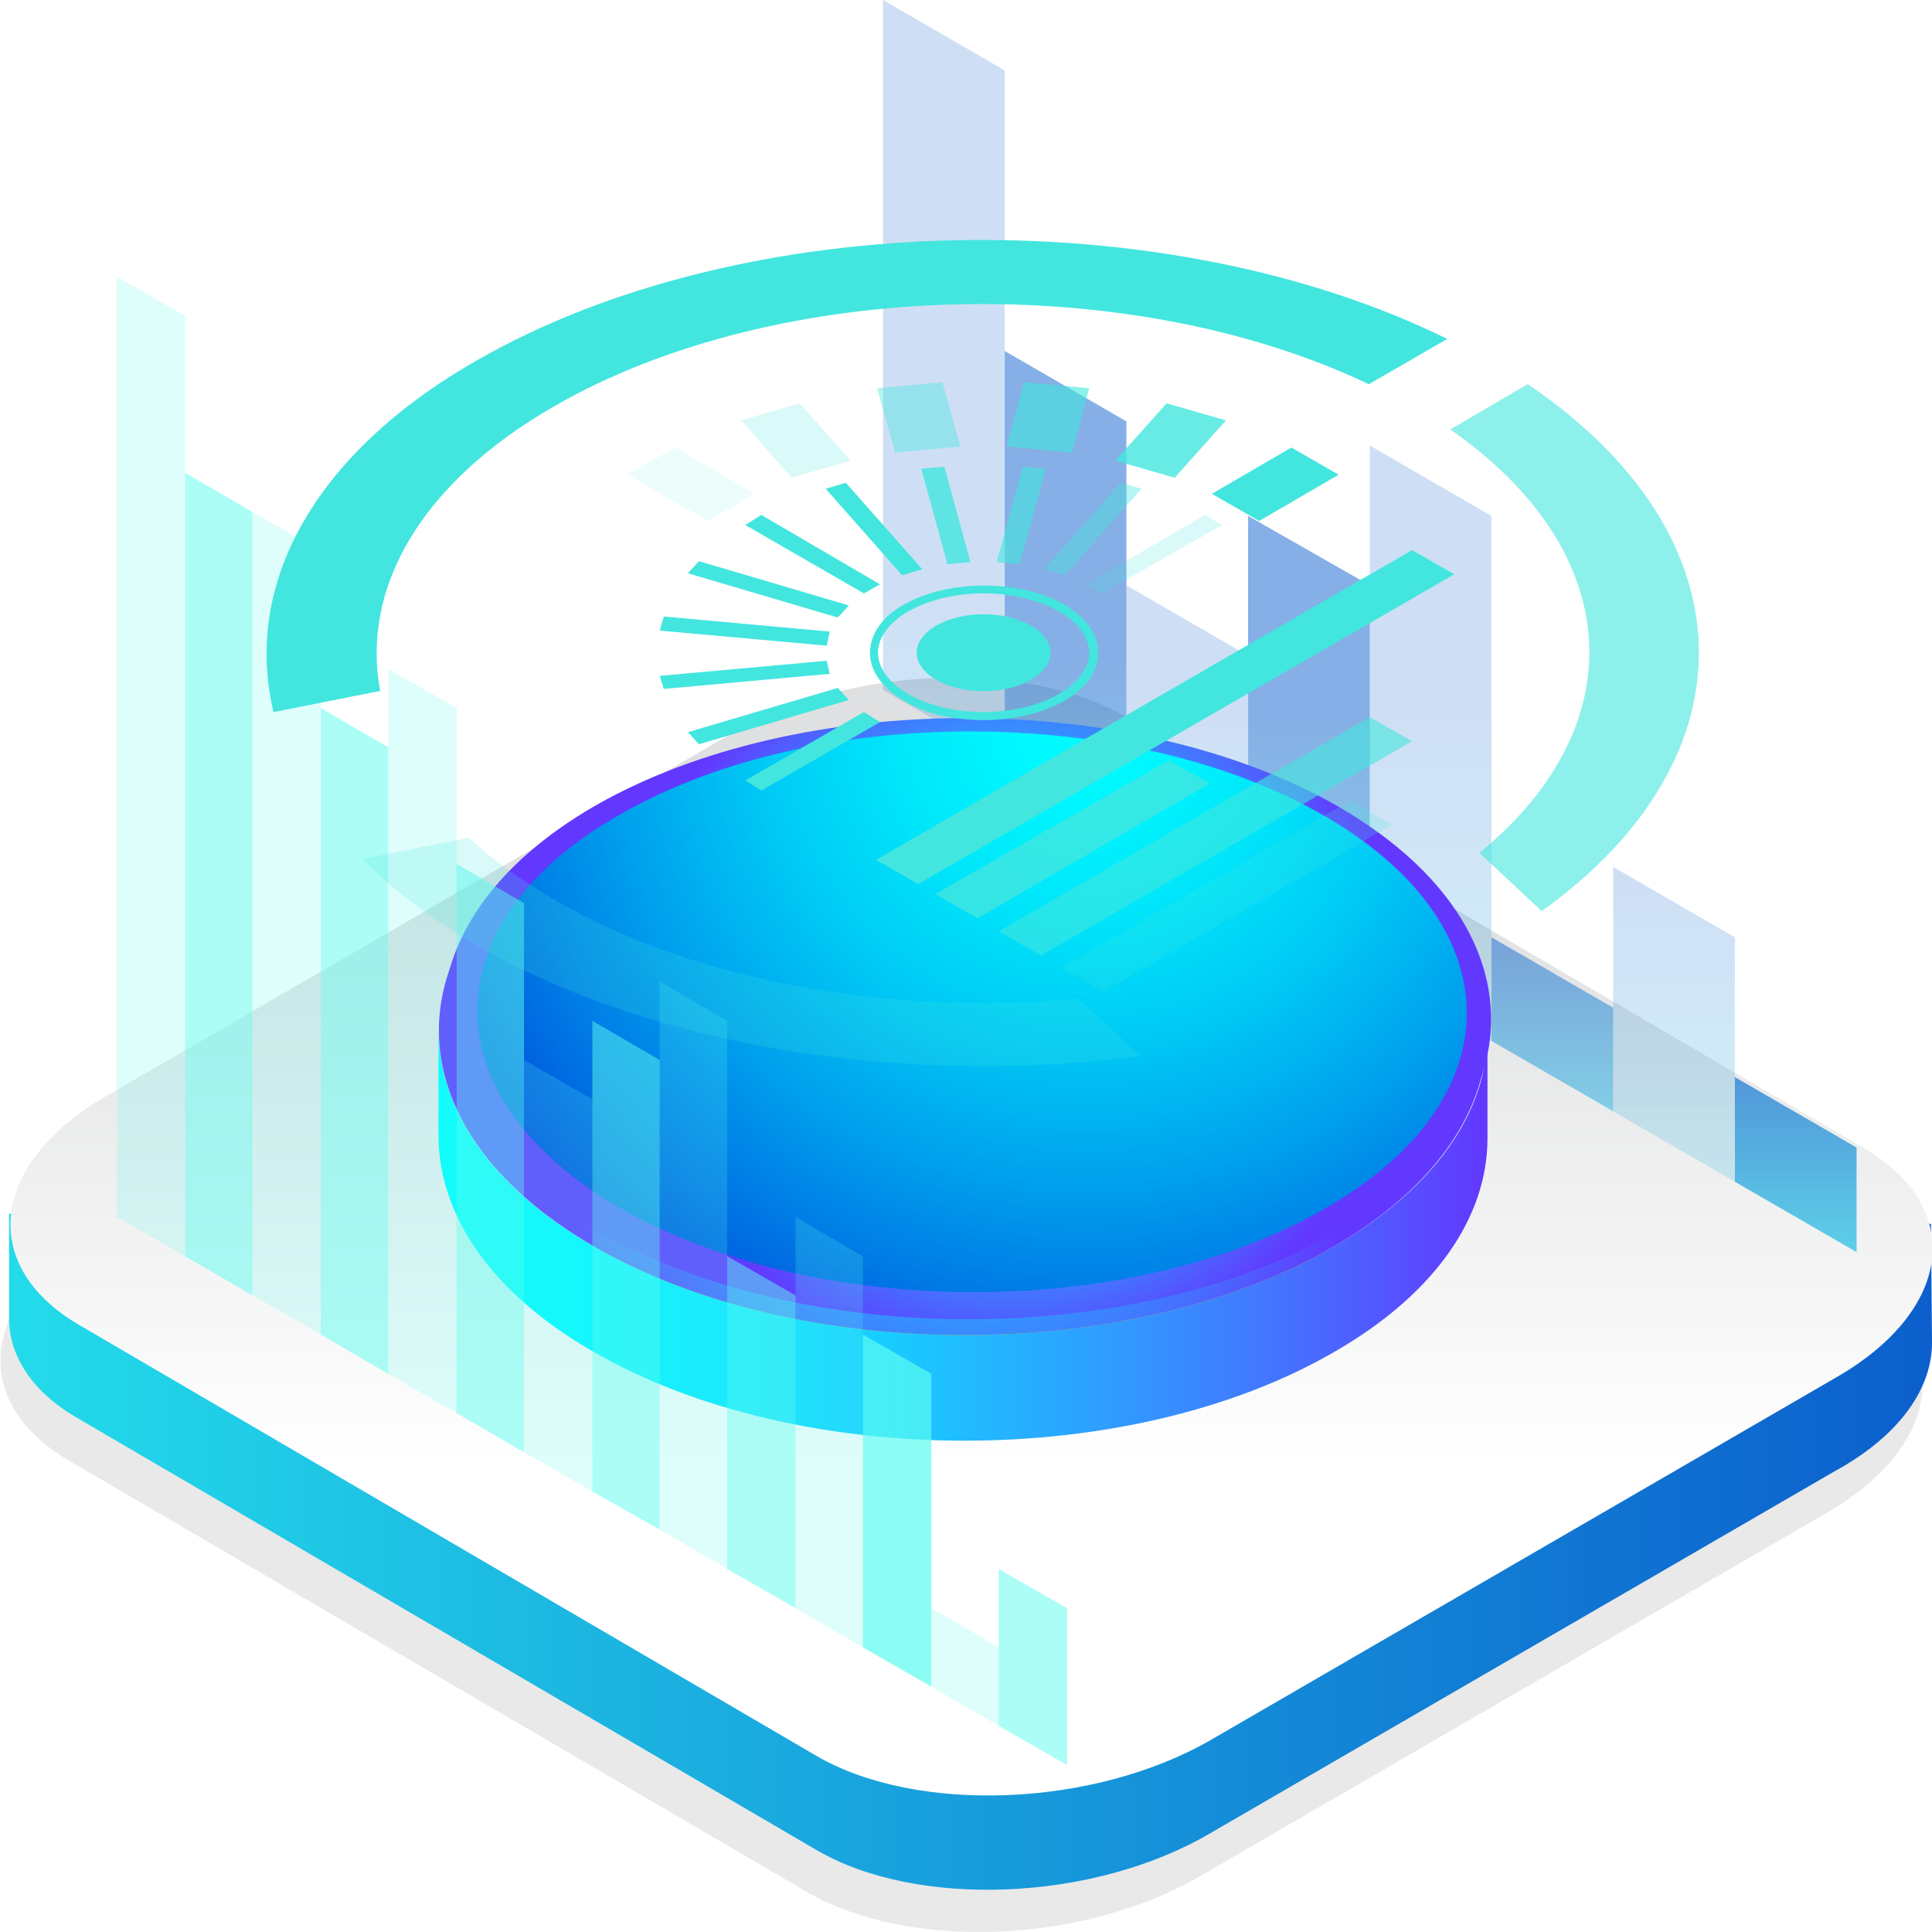 <?xml version="1.0" encoding="utf-8"?>
<!-- Generator: Adobe Illustrator 23.0.6, SVG Export Plug-In . SVG Version: 6.00 Build 0)  -->
<svg version="1.1" id="Layer_1" xmlns="http://www.w3.org/2000/svg" xmlns:xlink="http://www.w3.org/1999/xlink" x="0px" y="0px"
	 viewBox="0 0 192.1 192.1" style="enable-background:new 0 0 192.1 192.1;" xml:space="preserve">
<style type="text/css">
	.st0{opacity:0.1;fill:#272724;enable-background:new    ;}
	.st1{fill:url(#XMLID_2_);}
	.st2{fill:url(#XMLID_3_);}
	.st3{opacity:0.7;fill:url(#SVGID_1_);enable-background:new    ;}
	.st4{opacity:0.2;fill:url(#SVGID_2_);enable-background:new    ;}
	.st5{opacity:0.5;fill:url(#SVGID_3_);enable-background:new    ;}
	.st6{opacity:0.2;fill:url(#SVGID_4_);enable-background:new    ;}
	.st7{opacity:0.5;fill:url(#SVGID_5_);enable-background:new    ;}
	.st8{opacity:0.2;fill:url(#SVGID_6_);enable-background:new    ;}
	.st9{opacity:0.5;fill:url(#SVGID_7_);enable-background:new    ;}
	.st10{opacity:0.2;fill:url(#SVGID_8_);enable-background:new    ;}
	.st11{enable-background:new    ;}
	.st12{fill:url(#SVGID_9_);}
	.st13{fill:#FDC805;}
	.st14{fill:url(#SVGID_10_);}
	.st15{fill:url(#SVGID_11_);}
	.st16{fill:url(#SVGID_12_);}
	.st17{fill:url(#SVGID_13_);}
	.st18{fill:url(#SVGID_14_);}
	.st19{fill:url(#SVGID_15_);}
	.st20{fill:url(#SVGID_16_);}
	.st21{opacity:0.5;fill:#5CFCF1;enable-background:new    ;}
	.st22{opacity:0.2;fill:#5CFCF1;enable-background:new    ;}
	.st23{opacity:0.7;fill:#5CFCF1;enable-background:new    ;}
	.st24{fill:#42E6DE;}
	.st25{opacity:0.8;fill:#42E6DE;enable-background:new    ;}
	.st26{opacity:0.6;fill:#42E6DE;enable-background:new    ;}
	.st27{opacity:0.4;fill:#42E6DE;enable-background:new    ;}
	.st28{opacity:0.2;fill:#42E6DE;enable-background:new    ;}
	.st29{opacity:0.1;fill:#42E6DE;enable-background:new    ;}
</style>
<g>
	<g id="_x31_8_14_">
		<g id="_x36__15_">
			<g id="XMLID_323_">
				<path id="XMLID_326_" class="st0" d="M80.2,188.1L6.8,145.2c-10-5.9-8.8-16.1,2.9-22.8l62.1-36C83.4,79.7,101,79,111,84.8
					l73.4,42.9c10,5.9,8.8,16.1-2.9,22.8l-62.1,36C107.8,193.3,90.3,194,80.2,188.1z"/>
				
					<linearGradient id="XMLID_2_" gradientUnits="userSpaceOnUse" x1="0.86" y1="652.269" x2="192.062" y2="652.269" gradientTransform="matrix(1 0 0 1 0 -520)">
					<stop  offset="1.923080e-03" style="stop-color:#23DBEA"/>
					<stop  offset="1" style="stop-color:#0C5FCD"/>
				</linearGradient>
				<path id="XMLID_325_" class="st1" d="M192.1,133.3l-0.1-11.6l-12.8-1.7l-67.3-39.4c-10-5.9-27.6-5.2-39.2,1.6l-62.1,36
					c-0.5,0.3-1,0.6-1.5,0.9l-8.2,1.6v10.6l0,0c0.1,3.6,2.3,7.1,6.8,9.7l73.4,42.9c10,5.9,27.6,5.2,39.2-1.6l62.1-36
					C189,142.7,192.2,137.9,192.1,133.3L192.1,133.3z"/>
				
					<linearGradient id="XMLID_3_" gradientUnits="userSpaceOnUse" x1="96.56" y1="608.952" x2="96.56" y2="665.765" gradientTransform="matrix(1 0 0 1 0 -520)">
					<stop  offset="0" style="stop-color:#DFE0E1"/>
					<stop  offset="1" style="stop-color:#FFFFFF"/>
				</linearGradient>
				<path id="XMLID_324_" class="st2" d="M81.2,174.6L7.8,131.7c-10-5.9-8.8-16.1,2.9-22.8l62.1-36c11.6-6.7,29.2-7.4,39.2-1.6
					l73.4,42.9c10,5.9,8.8,16.1-2.9,22.8l-62.1,36C108.8,179.7,91.2,180.4,81.2,174.6z"/>
			</g>
		</g>
	</g>
	<g>
		
			<linearGradient id="SVGID_1_" gradientUnits="userSpaceOnUse" x1="178.51" y1="650.557" x2="178.51" y2="622.447" gradientTransform="matrix(1 0 0 1 0 -520)">
			<stop  offset="1.923080e-03" style="stop-color:#23DBEA"/>
			<stop  offset="1" style="stop-color:#0C5FCD"/>
		</linearGradient>
		<polygon class="st3" points="172.5,107.1 184.6,114.1 184.6,124.5 172.5,117.5 		"/>
		
			<linearGradient id="SVGID_2_" gradientUnits="userSpaceOnUse" x1="166.41" y1="649.261" x2="166.41" y2="607.9" gradientTransform="matrix(1 0 0 1 0 -520)">
			<stop  offset="1.923080e-03" style="stop-color:#23DBEA"/>
			<stop  offset="1" style="stop-color:#0C5FCD"/>
		</linearGradient>
		<polygon class="st4" points="160.4,86.2 172.5,93.2 172.5,117.5 160.4,110.5 		"/>
		
			<linearGradient id="SVGID_3_" gradientUnits="userSpaceOnUse" x1="154.31" y1="640.4" x2="154.31" y2="612.407" gradientTransform="matrix(1 0 0 1 0 -520)">
			<stop  offset="1.923080e-03" style="stop-color:#23DBEA"/>
			<stop  offset="1" style="stop-color:#0C5FCD"/>
		</linearGradient>
		<polygon class="st5" points="148.3,93.2 160.4,100.2 160.4,110.5 148.3,103.5 		"/>
		
			<linearGradient id="SVGID_4_" gradientUnits="userSpaceOnUse" x1="142.21" y1="647.721" x2="142.21" y2="590.381" gradientTransform="matrix(1 0 0 1 0 -520)">
			<stop  offset="1.923080e-03" style="stop-color:#23DBEA"/>
			<stop  offset="1" style="stop-color:#0C5FCD"/>
		</linearGradient>
		<polygon class="st6" points="136.2,44.3 148.3,51.3 148.3,103.5 136.2,96.6 		"/>
		
			<linearGradient id="SVGID_5_" gradientUnits="userSpaceOnUse" x1="130.11" y1="641.425" x2="130.11" y2="590.818" gradientTransform="matrix(1 0 0 1 0 -520)">
			<stop  offset="1.923080e-03" style="stop-color:#23DBEA"/>
			<stop  offset="1" style="stop-color:#0C5FCD"/>
		</linearGradient>
		<polygon class="st7" points="124.1,51.3 136.2,58.2 136.2,96.6 124.1,89.6 		"/>
		
			<linearGradient id="SVGID_6_" gradientUnits="userSpaceOnUse" x1="118.01" y1="632.794" x2="118.01" y2="591.355" gradientTransform="matrix(1 0 0 1 0 -520)">
			<stop  offset="1.923080e-03" style="stop-color:#23DBEA"/>
			<stop  offset="1" style="stop-color:#0C5FCD"/>
		</linearGradient>
		<polygon class="st8" points="112,58.2 124.1,65.2 124.1,89.6 112,82.6 		"/>
		
			<linearGradient id="SVGID_7_" gradientUnits="userSpaceOnUse" x1="105.91" y1="631.608" x2="105.91" y2="585.472" gradientTransform="matrix(1 0 0 1 0 -520)">
			<stop  offset="1.923080e-03" style="stop-color:#23DBEA"/>
			<stop  offset="1" style="stop-color:#0C5FCD"/>
		</linearGradient>
		<polygon class="st9" points="99.9,34.9 112,41.9 112,82.6 99.9,75.6 		"/>
		
			<linearGradient id="SVGID_8_" gradientUnits="userSpaceOnUse" x1="93.81" y1="635.888" x2="93.81" y2="578.149" gradientTransform="matrix(1 0 0 1 0 -520)">
			<stop  offset="1.923080e-03" style="stop-color:#23DBEA"/>
			<stop  offset="1" style="stop-color:#0C5FCD"/>
		</linearGradient>
		<polygon class="st10" points="87.8,0 99.9,7 99.9,75.6 87.8,68.6 		"/>
	</g>
	<g>
		<g>
			<g class="st11">
				<g>
					
						<radialGradient id="SVGID_9_" cx="55.104" cy="625.468" r="5.28" gradientTransform="matrix(1 0 0 1 0 -520)" gradientUnits="userSpaceOnUse">
						<stop  offset="0" style="stop-color:#00FCFF"/>
						<stop  offset="0.11" style="stop-color:#03F6FF"/>
						<stop  offset="0.258" style="stop-color:#0CE5FF"/>
						<stop  offset="0.427" style="stop-color:#1AC9FF"/>
						<stop  offset="0.613" style="stop-color:#2DA1FF"/>
						<stop  offset="0.809" style="stop-color:#4670FF"/>
						<stop  offset="1" style="stop-color:#6238FF"/>
					</radialGradient>
					<path class="st12" d="M55.5,108.5c-0.5,1.5-0.7,2.9-0.7,4.4v-10.5c0-1.5,0.2-3,0.7-4.4c0,1.7,0,3.5,0,5.2c0,0.4,0,1,0,1.4
						c0,0.7,0,1.3,0,2c0,0.4,0,0.9,0,1.3C55.5,108.1,55.5,108.3,55.5,108.5z"/>
				</g>
				<g>
					<path class="st13" d="M136.7,102.6v10.5c0,6-4,12.1-11.9,16.7c-16,9.3-41.9,9.3-57.9,0c-8.1-4.7-12.1-10.8-12.1-16.9v-10.5
						c0,6.1,4,12.2,12.1,16.9c16,9.3,42,9.3,57.9,0C132.8,114.7,136.7,108.7,136.7,102.6z"/>
				</g>
				<g>
					
						<radialGradient id="SVGID_10_" cx="136.66" cy="627.848" r="3.752" gradientTransform="matrix(1 0 0 1 0 -520)" gradientUnits="userSpaceOnUse">
						<stop  offset="0" style="stop-color:#00FCFF"/>
						<stop  offset="0.11" style="stop-color:#03F6FF"/>
						<stop  offset="0.258" style="stop-color:#0CE5FF"/>
						<stop  offset="0.427" style="stop-color:#1AC9FF"/>
						<stop  offset="0.613" style="stop-color:#2DA1FF"/>
						<stop  offset="0.809" style="stop-color:#4670FF"/>
						<stop  offset="1" style="stop-color:#6238FF"/>
					</radialGradient>
					<path class="st14" d="M136.7,113.1V113c0-3.5,0-7,0-10.5v0.1C136.7,105.8,136.7,110,136.7,113.1z"/>
				</g>
				<g>
					
						<linearGradient id="SVGID_11_" gradientUnits="userSpaceOnUse" x1="43.56" y1="642.843" x2="147.86" y2="642.843" gradientTransform="matrix(1 0 0 1 0 -520)">
						<stop  offset="2.438506e-02" style="stop-color:#00FCFF"/>
						<stop  offset="0.132" style="stop-color:#03F6FF"/>
						<stop  offset="0.276" style="stop-color:#0CE5FF"/>
						<stop  offset="0.441" style="stop-color:#1AC9FF"/>
						<stop  offset="0.622" style="stop-color:#2DA1FF"/>
						<stop  offset="0.814" style="stop-color:#4670FF"/>
						<stop  offset="1" style="stop-color:#6238FF"/>
					</linearGradient>
					<path class="st15" d="M147.9,102.7v10.5c0,7.7-5.1,15.4-15.2,21.2c-20.3,11.8-53.3,11.8-73.7,0c-10.3-5.9-15.4-13.7-15.4-21.5
						v-10.5c0,7.8,5.1,15.6,15.4,21.5c20.4,11.8,53.4,11.8,73.7,0C142.9,118,147.9,110.4,147.9,102.7z"/>
				</g>
				<g>
					
						<radialGradient id="SVGID_12_" cx="95.71" cy="622.568" r="42.64" gradientTransform="matrix(1 0 0 1 0 -520)" gradientUnits="userSpaceOnUse">
						<stop  offset="0" style="stop-color:#00FCFF"/>
						<stop  offset="0.11" style="stop-color:#03F6FF"/>
						<stop  offset="0.258" style="stop-color:#0CE5FF"/>
						<stop  offset="0.427" style="stop-color:#1AC9FF"/>
						<stop  offset="0.613" style="stop-color:#2DA1FF"/>
						<stop  offset="0.809" style="stop-color:#4670FF"/>
						<stop  offset="1" style="stop-color:#6238FF"/>
					</radialGradient>
					<path class="st16" d="M132.5,81.2c20.4,11.8,20.5,30.9,0.2,42.7s-53.3,11.8-73.7,0S38.5,93,58.8,81.2S112.1,69.4,132.5,81.2z"
						/>
				</g>
			</g>
		</g>
		<g>
			<g class="st11">
				<g>
					
						<radialGradient id="SVGID_13_" cx="55.643" cy="615.93" r="5.28" gradientTransform="matrix(1 0 0 1.013 0 -520.895)" gradientUnits="userSpaceOnUse">
						<stop  offset="0" style="stop-color:#00FCFF"/>
						<stop  offset="0.11" style="stop-color:#03F6FF"/>
						<stop  offset="0.258" style="stop-color:#0CE5FF"/>
						<stop  offset="0.427" style="stop-color:#1AC9FF"/>
						<stop  offset="0.613" style="stop-color:#2DA1FF"/>
						<stop  offset="0.809" style="stop-color:#4670FF"/>
						<stop  offset="1" style="stop-color:#6238FF"/>
					</radialGradient>
					<path class="st17" d="M56,106.4c-0.5,1.5-0.7,3-0.7,4.5v-10.6c0-1.5,0.2-3,0.7-4.5c0,1.8,0,3.5,0,5.3c0,0.4,0,1,0,1.4
						c0,0.7,0,1.4,0,2c0,0.4,0,0.9,0,1.3C56,105.9,56.1,106.2,56,106.4z"/>
				</g>
				<g>
					
						<radialGradient id="SVGID_14_" cx="137.26" cy="618.309" r="3.752" gradientTransform="matrix(1 0 0 1.013 0 -520.895)" gradientUnits="userSpaceOnUse">
						<stop  offset="0" style="stop-color:#00FCFF"/>
						<stop  offset="0.11" style="stop-color:#03F6FF"/>
						<stop  offset="0.258" style="stop-color:#0CE5FF"/>
						<stop  offset="0.427" style="stop-color:#1AC9FF"/>
						<stop  offset="0.613" style="stop-color:#2DA1FF"/>
						<stop  offset="0.809" style="stop-color:#4670FF"/>
						<stop  offset="1" style="stop-color:#6238FF"/>
					</radialGradient>
					<path class="st18" d="M137.3,111.1V111c0-3.5,0-7.1,0-10.6v0.1C137.3,103.6,137.3,107.9,137.3,111.1z"/>
				</g>
				<g>
					<g>
						
							<radialGradient id="SVGID_15_" cx="96.637" cy="611.581" r="37.303" gradientTransform="matrix(1.022 0 0 1.013 1.713 -520.895)" gradientUnits="userSpaceOnUse">
							<stop  offset="0" style="stop-color:#00FCFF"/>
							<stop  offset="0.11" style="stop-color:#03F6FF"/>
							<stop  offset="0.258" style="stop-color:#0CE5FF"/>
							<stop  offset="0.427" style="stop-color:#1AC9FF"/>
							<stop  offset="0.613" style="stop-color:#2DA1FF"/>
							<stop  offset="0.809" style="stop-color:#4670FF"/>
							<stop  offset="1" style="stop-color:#6238FF"/>
						</radialGradient>
						<path class="st19" d="M132.9,80.1c20.4,11.7,20.5,30.6,0.2,42.3s-53.3,11.7-73.7,0s-20.5-30.6-0.2-42.3
							C79.5,68.5,112.5,68.5,132.9,80.1z"/>
					</g>
					<g>
						
							<radialGradient id="SVGID_16_" cx="102.878" cy="584.958" r="71.193" gradientTransform="matrix(1.034 0 0 1.013 1.524 -520.895)" gradientUnits="userSpaceOnUse">
							<stop  offset="0" style="stop-color:#00FCFF"/>
							<stop  offset="0.114" style="stop-color:#00F6FE"/>
							<stop  offset="0.267" style="stop-color:#00E5FA"/>
							<stop  offset="0.443" style="stop-color:#00C9F5"/>
							<stop  offset="0.636" style="stop-color:#00A1ED"/>
							<stop  offset="0.839" style="stop-color:#0070E3"/>
							<stop  offset="0.994" style="stop-color:#0045DB"/>
						</radialGradient>
						<path class="st20" d="M131.3,80.9c19.3,10.9,19.4,28.6,0.2,39.4c-19.1,10.9-50.2,10.9-69.5,0s-19.4-28.6-0.2-39.4
							C80.9,70,112,70,131.3,80.9z"/>
					</g>
				</g>
			</g>
		</g>
	</g>
	<g>
		<polygon class="st21" points="99.3,156 106.1,159.9 106.1,175.5 99.3,171.6 		"/>
		<polygon class="st22" points="92.6,159.9 99.3,163.8 99.3,171.6 92.6,167.7 		"/>
		<polygon class="st23" points="85.8,132.7 92.6,136.6 92.6,167.7 85.8,163.8 		"/>
		<polygon class="st22" points="79.1,121 85.8,124.9 85.8,163.8 79.1,159.9 		"/>
		<polygon class="st21" points="72.3,124.9 79.1,128.8 79.1,159.9 72.3,156 		"/>
		<polygon class="st22" points="65.6,97.6 72.3,101.5 72.3,156 65.6,152.1 		"/>
		<polygon class="st21" points="58.9,101.5 65.6,105.4 65.6,152.1 58.9,148.3 		"/>
		<polygon class="st22" points="52.1,105.4 58.9,109.3 58.9,148.3 52.1,144.4 		"/>
		<polygon class="st21" points="45.4,85.9 52.1,89.8 52.1,144.4 45.4,140.5 		"/>
		<polygon class="st22" points="38.6,66.5 45.4,70.4 45.4,140.5 38.6,136.6 		"/>
		<polygon class="st21" points="31.9,70.4 38.6,74.3 38.6,136.6 31.9,132.7 		"/>
		<polygon class="st22" points="25.1,50.9 31.9,54.8 31.9,132.7 25.1,128.8 		"/>
		<polygon class="st21" points="18.4,47 25.1,50.9 25.1,128.8 18.4,124.9 		"/>
		<polygon class="st22" points="11.6,27.5 18.4,31.4 18.4,124.9 11.6,121 		"/>
	</g>
	<g>
		<path class="st24" d="M97.8,71.6c-2.9,0-5.7-0.6-7.9-1.9c-2.2-1.3-3.4-3-3.4-4.8s1.2-3.6,3.4-4.8c4.4-2.5,11.5-2.5,15.9,0
			c2.2,1.3,3.4,3,3.4,4.8s-1.2,3.6-3.4,4.8l0,0C103.5,71,100.6,71.6,97.8,71.6z M97.8,59c-2.7,0-5.4,0.6-7.5,1.8
			c-1.9,1.1-3,2.6-3,4.1s1.1,3,3,4.1c4.1,2.4,10.9,2.4,15,0l0,0c1.9-1.1,3-2.6,3-4.1s-1.1-3-3-4.1C103.2,59.6,100.5,59,97.8,59z"/>
		
			<image style="overflow:visible;enable-background:new    ;" width="31" height="39" xlink:href="../index.html"  transform="matrix(1 0 0 1 54.26 49.919)">
		</image>
		<path class="st24" d="M102.5,67.6c-2.6,1.5-6.8,1.5-9.4,0s-2.6-3.9,0-5.4s6.8-1.5,9.4,0C105.1,63.7,105.1,66.1,102.5,67.6z"/>
		<polygon class="st24" points="125.2,51.8 120.5,49.1 128.4,44.5 133.1,47.2 		"/>
		<polygon class="st25" points="116.8,47.5 110.9,45.8 116,40.1 121.9,41.8 		"/>
		<polygon class="st26" points="106.6,45 100.1,44.4 101.8,38 108.3,38.6 		"/>
		<polygon class="st27" points="95.5,44.4 89,45 87.2,38.6 93.7,38 		"/>
		<polygon class="st28" points="84.6,45.8 78.7,47.5 73.7,41.8 79.5,40.1 		"/>
		<polygon class="st29" points="75,49.1 70.4,51.8 62.4,47.2 67.1,44.5 		"/>
		<polygon class="st28" points="109.6,59 108,58.1 119.8,51.2 121.5,52.2 		"/>
		<polygon class="st27" points="105.9,57.2 103.8,56.6 111.4,48 113.5,48.6 		"/>
		<polygon class="st26" points="101.4,56.1 99.1,55.9 101.7,46.4 104,46.6 		"/>
		<polygon class="st25" points="96.5,55.9 94.2,56.1 91.6,46.6 93.9,46.4 		"/>
		<polygon class="st24" points="91.7,56.6 89.7,57.2 82.1,48.6 84.1,48 		"/>
		<polygon class="st24" points="87.5,58.1 85.9,59 74.1,52.2 75.7,51.2 		"/>
		<polygon class="st24" points="84.4,60.2 83.3,61.4 68.4,57 69.5,55.8 		"/>
		<polygon class="st24" points="82.5,62.8 82.2,64.2 65.6,62.7 66,61.3 		"/>
		<polygon class="st24" points="82.2,65.7 82.5,67 66,68.5 65.6,67.2 		"/>
		<polygon class="st24" points="83.3,68.4 84.4,69.6 69.5,74 68.4,72.8 		"/>
		<polygon class="st24" points="85.9,70.8 87.5,71.8 75.7,78.6 74.1,77.6 		"/>
		<g>
			<path class="st26" d="M144.2,42.7c17.4,12.1,18.4,29.4,2.9,42.1l6.2,5.8c21.3-15.3,20.8-37.4-1.4-52.4L144.2,42.7z"/>
			<path class="st28" d="M107.2,99.3c-18.4,1.7-37.9-1.6-52-9.8c-3.3-1.9-6.2-4-8.6-6.2L36,85.4c3.1,3.1,6.9,6,11.4,8.6
				c17.9,10.3,43,14,66,11L107.2,99.3z"/>
			<path class="st24" d="M27.2,70.8l10.6-2.1c-1.9-10.1,3.9-20.6,17.3-28.3c22.2-12.8,57.3-13.5,81-2.2l7.8-4.5
				c-28-13.8-70.1-13.1-96.6,2.2C30.9,45.3,24.2,58.4,27.2,70.8z"/>
		</g>
		<g>
			<polygon class="st24" points="91.3,87.9 87.1,85.5 140.4,54.7 144.6,57.1 			"/>
			<polygon class="st25" points="97.2,91.3 93,88.9 116.2,75.6 120.3,77.9 			"/>
			<polygon class="st26" points="103.5,95 99.3,92.6 136.2,71.3 140.4,73.7 			"/>
			<polygon class="st28" points="109.7,98.6 105.5,96.2 134.3,79.6 138.4,82 			"/>
		</g>
	</g>
</g>
</svg>
